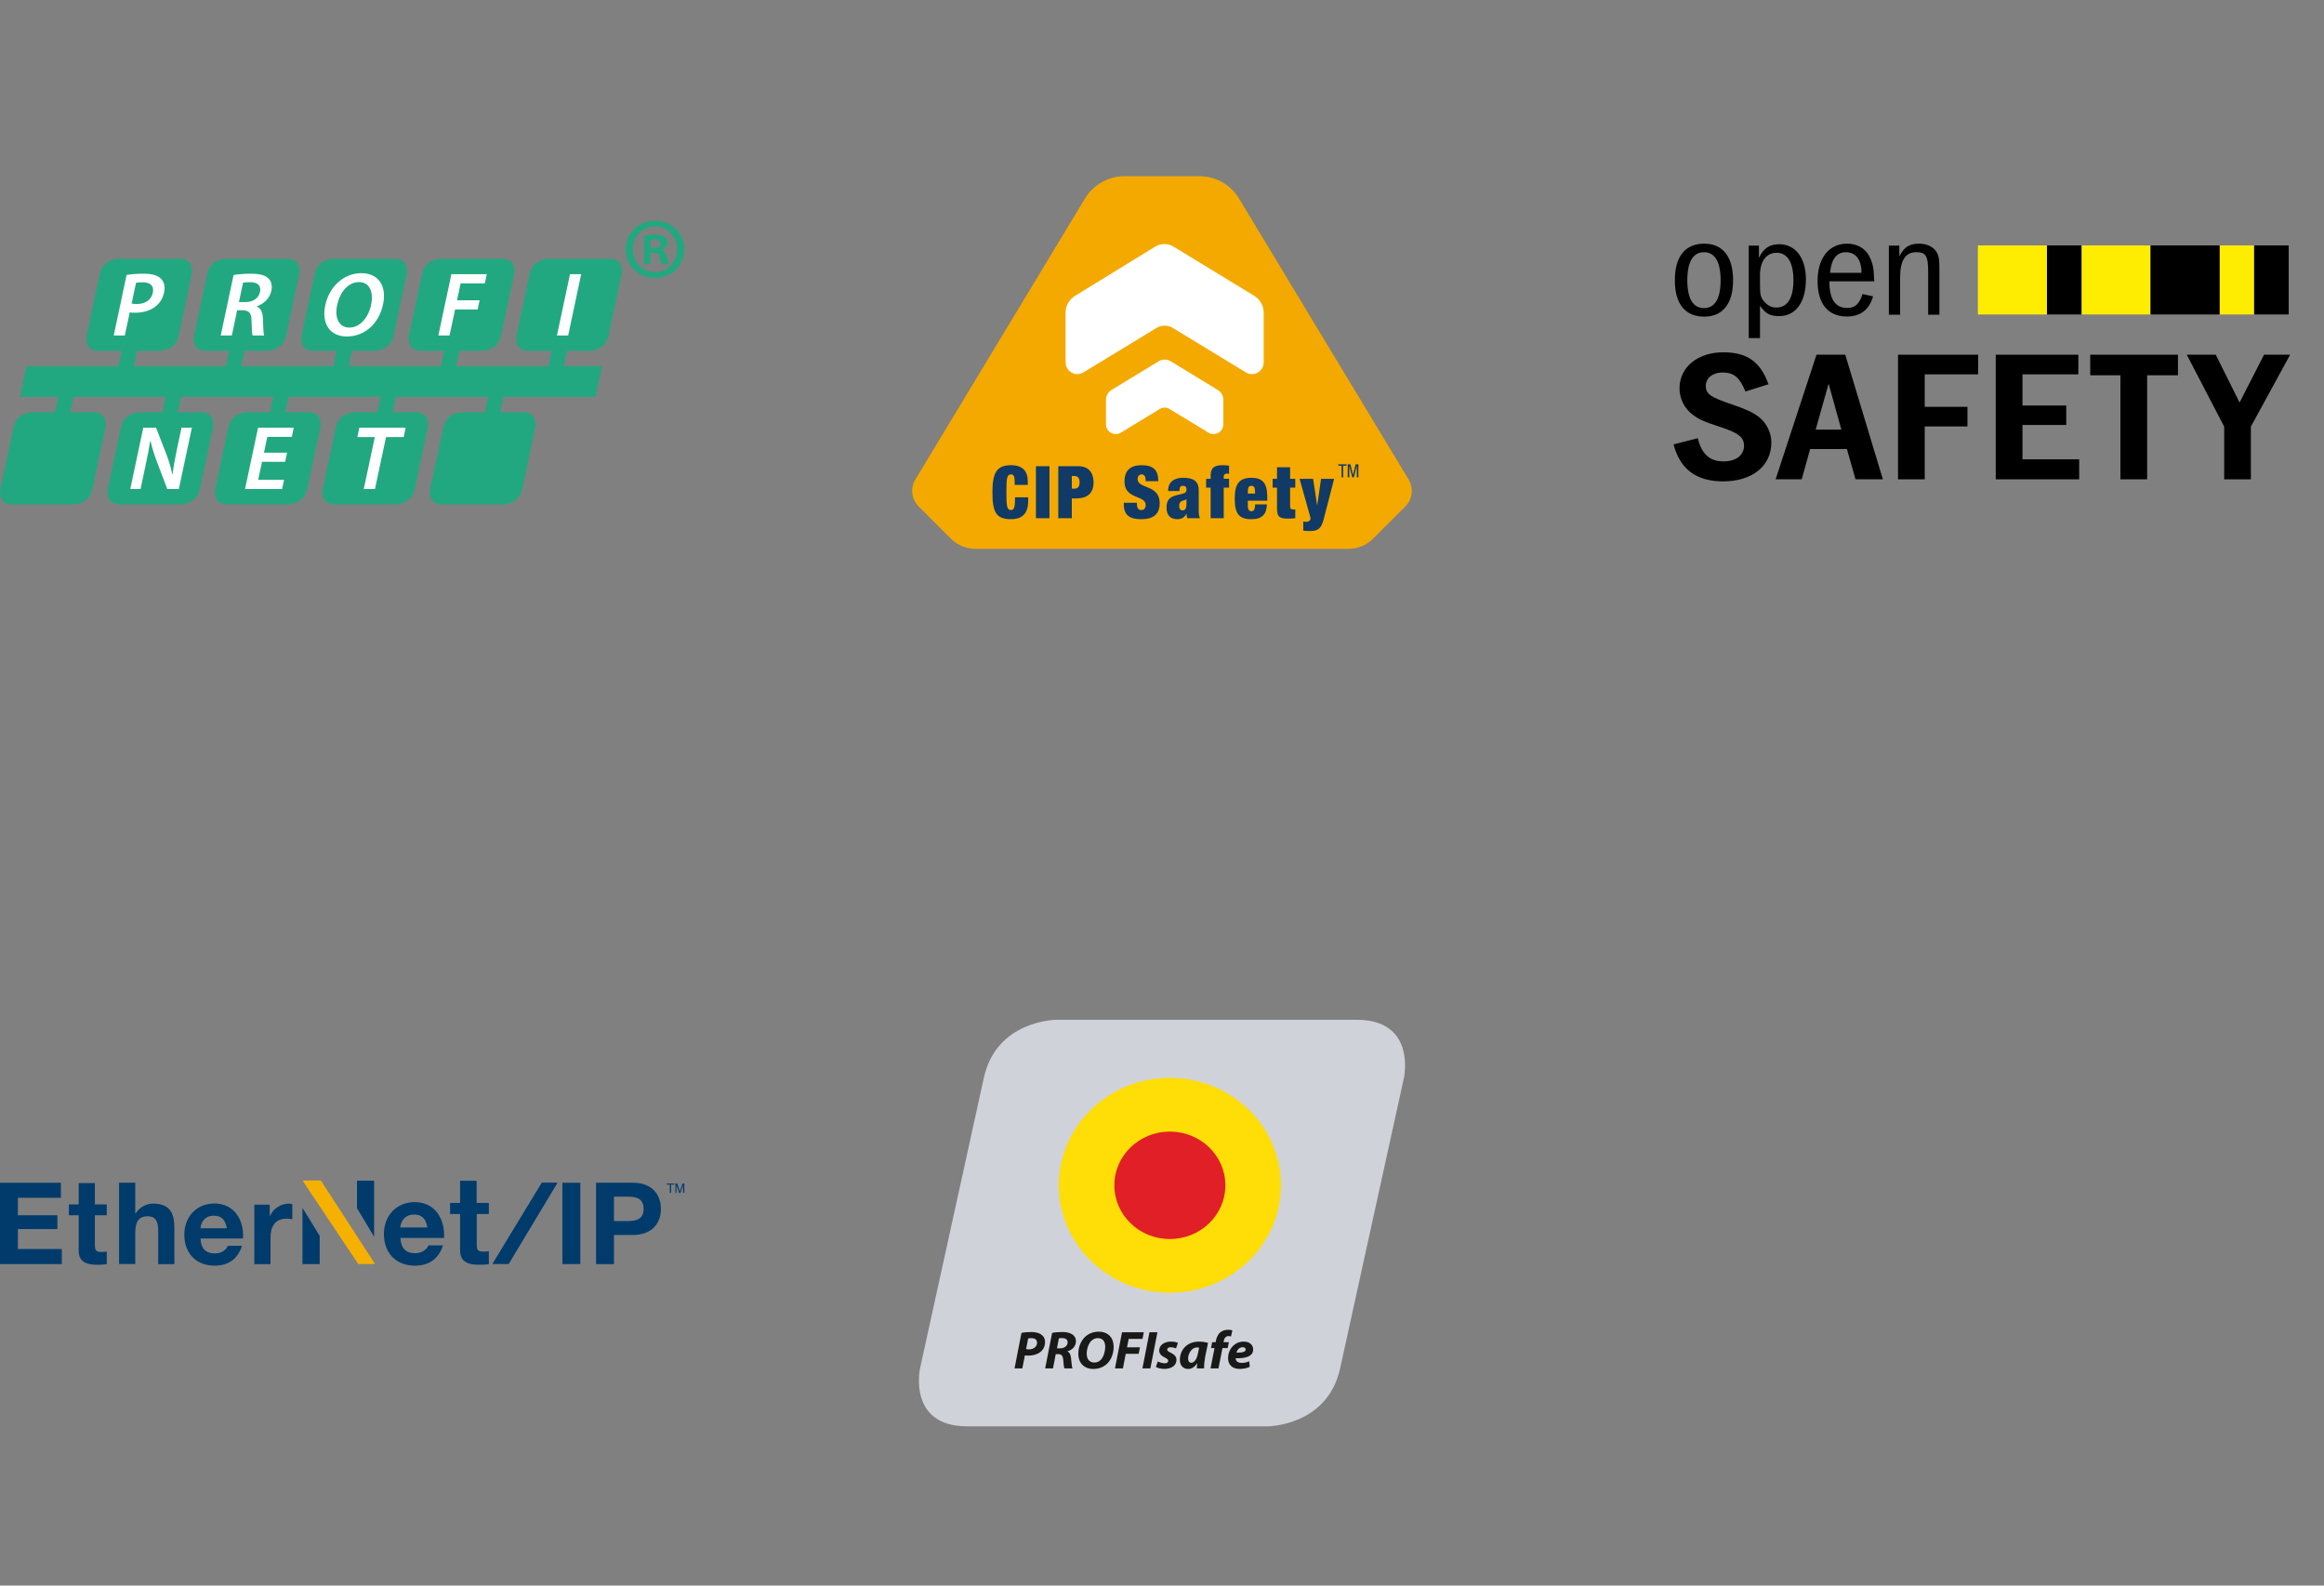 <?xml version="1.0" encoding="UTF-8"?>
<svg id="Ebene_1" data-name="Ebene 1" xmlns="http://www.w3.org/2000/svg" width="343" height="234" viewBox="0 0 343 234">
  <rect x="0" y="0" width="343" height="234" fill="#808080" stroke="none"/>
  <g>
    <path d="M96.681,33.414c1.877,0,3.242,1.518,3.242,3.371,0,1.877-1.364,3.398-3.219,3.371-1.904,0-3.292-1.494-3.292-3.371,0-1.853,1.388-3.371,3.242-3.371h.028ZM96.036,35.397c.103-.028.283-.052.54-.052.617,0,.903.258.903.641,0,.438-.441.619-.978.619h-.465v-1.208ZM101,36.924v-.272c-.071-2.278-1.922-4.085-4.296-4.085h-.023c-2.421,0-4.351,1.879-4.351,4.22,0,2.393,1.929,4.248,4.351,4.248,2.397,0,4.248-1.783,4.319-4.11M96.01,37.301h.464c.539,0,.798.205.874.668.131.49.205.85.335,1.005h1.054c-.102-.13-.179-.387-.307-1.031-.131-.564-.361-.901-.772-1.028v-.053c.513-.154.875-.514.875-1.002,0-.386-.18-.72-.412-.901-.31-.207-.671-.335-1.468-.335-.694,0-1.236.077-1.621.155v4.196h.978v-1.673ZM80.896,38.184s-2.265,0-2.747,2.266l-1.926,9.062s-.483,2.266,1.783,2.266h3.399l-.481,2.266h-13.595l.482-2.266h3.399s2.264,0,2.747-2.266l1.926-9.062s.482-2.266-1.782-2.266h-9.064s-2.265,0-2.747,2.266l-1.927,9.062s-.482,2.266,1.784,2.266h3.398l-.482,2.266h-13.592l.481-2.266h3.399s2.265,0,2.747-2.266l1.927-9.062s.481-2.266-1.784-2.266h-9.063s-2.265,0-2.747,2.266l-1.926,9.062s-.483,2.266,1.783,2.266h3.399l-.482,2.266h-13.594l.482-2.266h3.399s2.265,0,2.747-2.266l1.926-9.062s.482-2.266-1.783-2.266h-9.063s-2.266,0-2.748,2.266l-1.925,9.062s-.484,2.266,1.783,2.266h3.399l-.482,2.266h-13.594l.481-2.266h3.399s2.265,0,2.748-2.266l1.926-9.062s.482-2.266-1.784-2.266h-9.063s-2.265,0-2.748,2.266l-1.925,9.062s-.482,2.266,1.784,2.266h3.398l-.482,2.266H3.894l-.962,4.531h5.663l-.481,2.266h-3.399s-2.265,0-2.747,2.265L.042,72.168S0,72.368,0,72.648c-.001.665.232,1.786,1.825,1.786h9.064s2.264,0,2.747-2.266l1.925-9.063s.483-2.265-1.784-2.265h-3.397l.481-2.266h13.594l-.482,2.266h-3.398s-2.265,0-2.747,2.265l-1.927,9.063s-.483,2.266,1.784,2.266h9.063s2.266,0,2.747-2.266l1.926-9.063s.482-2.265-1.783-2.265h-3.399l.481-2.266h13.595l-.481,2.266h-3.399s-2.266,0-2.748,2.265l-1.926,9.063s-.483,2.266,1.783,2.266h9.064s2.265,0,2.747-2.266l1.926-9.063s.482-2.265-1.784-2.265h-3.399l.482-2.266h13.594l-.481,2.266h-3.4s-2.264,0-2.745,2.265l-1.927,9.063s-.482,2.266,1.784,2.266h9.064s2.264,0,2.745-2.266l1.926-9.063s.482-2.265-1.783-2.265h-3.4l.483-2.266h13.594l-.482,2.266h-3.398s-2.266,0-2.748,2.265l-1.927,9.063s-.482,2.266,1.784,2.266h9.064s2.264,0,2.747-2.266l1.925-9.063s.482-2.265-1.784-2.265h-3.397l.481-2.266h13.592l.965-4.531h-5.665l.483-2.266h3.398s2.266,0,2.747-2.266l1.926-9.062s.483-2.266-1.782-2.266h-9.064Z" fill="#22a880"/>
    <path d="M20.744,72.169l.688-3.238c.316-1.489.558-2.685.738-3.852l.042-.013c.225,1.02.594,2.134.962,3.115l1.517,3.989h1.704l1.925-9.051h-1.531l-.671,3.156c-.293,1.382-.504,2.55-.651,3.76h-.028c-.207-.981-.508-2.027-.898-3.035l-1.512-3.881h-1.88l-1.923,9.051h1.518ZM36.167,72.169l1.923-9.051h5.263l-.288,1.356h-3.612l-.496,2.337h3.41l-.284,1.342h-3.411l-.567,2.657h3.814l-.288,1.358h-5.464ZM53.69,72.169l1.631-7.667h-2.578l.293-1.384h6.836l-.295,1.384h-2.604l-1.629,7.667h-1.652ZM64.697,49.512l1.925-9.05h5.224l-.288,1.355h-3.573l-.531,2.498h3.33l-.288,1.357h-3.329l-.818,3.84h-1.651ZM52.991,41.631c1.651,0,2.15,1.623,1.789,3.33-.403,1.893-1.62,3.382-3.217,3.382-1.583,0-2.196-1.477-1.805-3.316.397-1.867,1.595-3.397,3.233-3.397M53.31,40.314c-2.55,0-4.711,1.961-5.303,4.74-.565,2.659.632,4.606,3.183,4.606,2.498,0,4.705-1.732,5.35-4.766.548-2.579-.584-4.58-3.231-4.58M35.87,41.725c.17-.041.513-.081,1.037-.081,1.074,0,1.675.456,1.464,1.45-.191.898-1.014,1.49-2.129,1.49h-.981l.609-2.859ZM32.577,49.512h1.638l.79-3.72h.833c.934.027,1.283.403,1.288,1.585.015,1.128.073,1.865.151,2.135h1.704c-.114-.35-.132-1.397-.175-2.525-.042-.872-.298-1.503-.891-1.744l.009-.041c.911-.309,1.873-1.103,2.121-2.27.163-.764.015-1.396-.393-1.812-.496-.511-1.336-.725-2.639-.725-.954,0-1.897.081-2.537.188l-1.898,8.93ZM20.075,41.737c.184-.04.514-.081.97-.081,1.143,0,1.727.537,1.513,1.545-.225,1.062-1.106,1.664-2.344,1.664-.334,0-.599-.012-.789-.067l.65-3.061ZM16.785,49.512h1.638l.725-3.41c.206.04.484.052.794.052,1.168,0,2.267-.307,3.066-.966.611-.483,1.033-1.196,1.215-2.054.18-.846-.018-1.558-.462-2.001-.474-.483-1.306-.738-2.514-.738-1.115,0-1.95.081-2.564.188l-1.898,8.93ZM84.125,40.461h1.651l-1.922,9.05h-1.653l1.925-9.05Z" fill="#fff"/>
  </g>
  <g>
    <rect x="291.921" y="36.218" width="10.193" height="10.192" fill="#ffed00"/>
    <rect x="327.593" y="36.218" width="5.097" height="10.192" fill="#ffed00"/>
    <rect x="307.21" y="36.218" width="10.193" height="10.192" fill="#ffed00"/>
    <path d="M261.433,65.279c0-1.434-.728-2.895-1.88-3.777-.94-.689-1.91-1.131-3.942-1.819-3.124-1.075-3.85-1.489-3.85-2.757,0-1.13,1.03-1.956,2.455-1.956,1.698,0,2.547.744,3.397,2.811l3.396-1.075c-1.182-3.335-3.184-4.713-6.671-4.713-3.79,0-6.459,2.204-6.459,5.319,0,1.517.698,2.922,1.91,3.86,1.002.744,1.517.992,4.367,1.93,2.395.799,3.245,1.434,3.245,2.674,0,1.405-1.183,2.316-3.033,2.316-2.001,0-3.214-1.047-3.79-3.418l-3.577.91c.97,3.72,3.426,5.457,7.308,5.457,4.306,0,7.126-2.261,7.126-5.761"/>
    <path d="M269.887,56.624l1.88,6.781h-3.79l1.91-6.781ZM268.098,52.349l-6.034,18.387h3.851l1.243-4.465h5.427l1.274,4.465h4.034l-5.55-18.387h-4.244Z"/>
    <polygon points="280.129 52.349 280.129 70.737 284.071 70.737 284.071 62.935 290.378 62.935 290.378 60.04 284.071 60.04 284.071 55.246 291.954 55.246 291.954 52.349 280.129 52.349"/>
    <polygon points="294.554 52.349 294.554 70.737 306.867 70.737 306.867 67.787 298.497 67.787 298.497 62.715 304.955 62.715 304.955 59.848 298.497 59.848 298.497 55.246 306.744 55.246 306.744 52.349 294.554 52.349"/>
    <polygon points="308.496 52.349 308.496 55.382 312.954 55.382 312.954 70.737 316.896 70.737 316.896 55.382 321.445 55.382 321.445 52.349 308.496 52.349"/>
    <polygon points="334.148 52.349 330.541 59.407 327.022 52.349 322.747 52.349 328.266 62.962 328.266 70.737 332.208 70.737 332.208 62.962 338 52.349 334.148 52.349"/>
    <g>
      <path d="M251.535,35.96c-2.82,0-4.343,1.902-4.343,5.396s1.523,5.376,4.343,5.376c2.729,0,4.253-1.923,4.253-5.376,0-3.473-1.524-5.396-4.253-5.396M251.489,37.221c1.615,0,2.457,1.427,2.457,4.134,0,2.709-.842,4.115-2.457,4.115s-2.457-1.406-2.457-4.115c0-2.708.842-4.134,2.457-4.134" fill-rule="evenodd"/>
      <path d="M258.099,36.249v13.646h1.661v-4.776c.796,1.158,1.478,1.53,2.82,1.53,2.455,0,3.957-2.046,3.957-5.438,0-3.142-1.545-5.168-3.934-5.168-1.433,0-2.32.6-3.002,2.006v-1.799h-1.501ZM259.759,40.591c0-2.046.932-3.287,2.479-3.287,1.569,0,2.455,1.468,2.455,4.01,0,2.667-.864,4.074-2.525,4.074-.637,0-1.204-.248-1.681-.766-.615-.66-.728-1.075-.728-2.501v-1.53Z" fill-rule="evenodd"/>
      <path d="M276.625,41.52c-.068-1.998-.228-2.799-.819-3.847-.591-1.072-1.796-1.714-3.184-1.714-2.683,0-4.367,2.125-4.367,5.519,0,3.351,1.547,5.233,4.321,5.233,2.002,0,3.321-1.013,3.866-2.978l-1.547-.331c-.499,1.491-1.114,2.047-2.274,2.047-1.751,0-2.639-1.302-2.615-3.929h6.617ZM270.099,40.263c.182-2.014.978-3.041,2.343-3.041,1.455,0,2.296,1.089,2.296,3.041h-4.639Z" fill-rule="evenodd"/>
      <path d="M278.778,36.25v10.193h1.661v-5.499c0-2.502.773-3.723,2.365-3.723,1.455,0,1.774.539,1.774,2.935v6.287h1.659v-6.492c0-1.407-.044-1.944-.25-2.419-.387-.973-1.433-1.572-2.729-1.572-1.455,0-2.229.497-2.934,1.881v-1.593h-1.547Z"/>
      <rect x="302.113" y="36.218" width="5.095" height="10.192"/>
      <rect x="317.401" y="36.218" width="10.192" height="10.192"/>
      <rect x="332.69" y="36.218" width="5.097" height="10.192"/>
    </g>
  </g>
  <g>
    <path d="M143.965,81h55.069c1.359,0,2.661-.54,3.622-1.5l4.76-4.761c1.055-1.055,1.254-2.693.483-3.97l-25.041-41.482c-1.238-2.041-3.452-3.287-5.839-3.287h-11.042c-2.387,0-4.6,1.246-5.839,3.287l-25.041,41.482c-.771,1.277-.572,2.916.483,3.97l4.761,4.761c.961.961,2.263,1.5,3.622,1.5Z" fill="#f4a900"/>
    <g>
      <path d="M198.243,70.451h-.238v-1.718h-.483v-.211h1.207v.211h-.485v1.718Z" fill="#113a66"/>
      <path d="M198.909,68.522h.399l.387,1.529h.005l.387-1.529h.399v1.929h-.237v-1.685h-.006l-.427,1.685h-.237l-.427-1.685h-.006v1.685h-.237v-1.929Z" fill="#113a66"/>
    </g>
    <g>
      <g>
        <path d="M169.086,71.018v-.183c0-.462-.183-.827-.569-.827-.43,0-.623.333-.623.677,0,1.515,3.266.773,3.266,3.577,0,1.633-.956,2.363-2.718,2.363-1.654,0-2.578-.569-2.578-2.159v-.269h1.934v.183c0,.655.269.892.655.892.419,0,.644-.322.644-.741,0-1.515-3.137-.763-3.137-3.481,0-1.558.827-2.396,2.514-2.396,1.751,0,2.481.72,2.481,2.363h-1.869Z" fill="#113a66"/>
        <path d="M175.23,76.475c-.075-.204-.086-.408-.118-.655h-.021c-.215.516-.72.806-1.31.806-1.171,0-1.611-.72-1.611-1.708,0-1.074.376-1.579,1.611-1.869l.763-.183c.419-.097.569-.279.569-.634s-.161-.537-.494-.537c-.376,0-.537.161-.548.773h-1.676c0-1.676,1.343-1.955,2.224-1.955,1.353,0,2.299.365,2.299,1.869v2.836c0,.548.021.956.183,1.257h-1.869ZM175.111,74.37v-.698h-.021c-.118.161-.365.14-.655.269-.301.14-.398.365-.398.752s.183.634.473.634c.43,0,.602-.311.602-.956Z" fill="#113a66"/>
        <path d="M178.678,71.963h-.666v-1.3h.666v-.419c0-1.16.451-1.59,1.794-1.59.29,0,.623.021.924.065v1.214c-.097-.032-.183-.032-.322-.032-.247,0-.462.118-.462.408v.354h.784v1.3h-.784v4.512h-1.934v-4.512Z" fill="#113a66"/>
        <path d="M184.167,73.897v.763c0,.634.258.784.526.784.344,0,.548-.215.548-1.01h1.74c-.032,1.418-.677,2.191-2.277,2.191-1.858,0-2.471-.849-2.471-3.051,0-2.224.72-3.062,2.471-3.062,1.547,0,2.331.688,2.331,2.793v.591h-2.868ZM185.231,72.587c0-.612-.118-.892-.537-.892-.398,0-.526.279-.526.892v.258h1.063v-.258Z" fill="#113a66"/>
        <path d="M187.829,70.664h.644v-1.708h1.934v1.708h.763v1.3h-.763v2.772c0,.333.15.451.462.451h.301v1.289c-.354.043-.72.065-1.053.065-1.171,0-1.644-.193-1.644-1.482v-3.094h-.644v-1.3Z" fill="#113a66"/>
        <path d="M192.352,76.969c.14.032.29.043.43.043.483,0,.644-.322.644-.44,0-.086-.043-.269-.086-.43l-1.536-5.479h1.998l.591,3.921h.021l.559-3.921h1.934l-1.558,6.005c-.344,1.343-.87,1.697-1.912,1.697-.419,0-.752-.011-1.085-.043v-1.353Z" fill="#113a66"/>
      </g>
      <g>
        <path d="M149.759,71.136c0-.87-.161-1.128-.548-1.128-.602,0-.677.559-.677,2.632s.075,2.632.677,2.632c.483,0,.602-.43.602-1.88h1.934v.569c0,2.148-1.246,2.664-2.535,2.664-2.245,0-2.739-1.117-2.739-3.985,0-2.933.666-3.985,2.739-3.985,1.805,0,2.481.945,2.481,2.428v.483h-1.934v-.43Z" fill="#113a66"/>
        <path d="M152.894,68.805h1.998v7.67h-1.998v-7.67Z" fill="#113a66"/>
        <path d="M156.192,68.805h2.997c1.525,0,2.213,1.031,2.213,2.363,0,1.579-.881,2.385-2.514,2.385h-.698v2.922h-1.998v-7.67ZM158.19,72.114h.376c.505,0,.773-.29.773-.935,0-.623-.258-.935-.773-.935h-.376v1.869Z" fill="#113a66"/>
      </g>
    </g>
    <path d="M183.876,54.958l-10.782-6.56c-.738-.449-1.665-.449-2.404,0l-10.782,6.56c-1.155.703-2.635-.129-2.635-1.481v-7.343c0-1.009.526-1.944,1.388-2.469l11.837-7.27c.831-.505,1.873-.505,2.704,0l11.921,7.27c.862.524,1.388,1.46,1.388,2.469v7.343c0,1.353-1.48,2.184-2.635,1.481Z" fill="#fff"/>
    <path d="M178.358,63.852l-5.753-3.501c-.437-.266-.987-.266-1.424,0l-5.753,3.501c-.963.586-2.196-.107-2.196-1.234v-3.607c0-.598.312-1.152.822-1.463l6.949-4.228c.547-.333,1.233-.333,1.78,0l6.949,4.228c.511.311.822.865.822,1.463v3.607c0,1.127-1.233,1.82-2.196,1.234Z" fill="#fff"/>
  </g>
  <g>
    <g>
      <path d="M63.075,181.148c-.219-1.246-.757-1.902-1.953-1.902-1.549,0-2.003,1.212-2.037,1.902h3.99ZM59.102,182.697c.067,1.549.825,2.256,2.188,2.256.976,0,1.768-.606,1.936-1.161h2.155c-.69,2.104-2.155,2.996-4.175,2.996-2.811,0-4.545-1.936-4.545-4.68,0-2.676,1.835-4.697,4.545-4.697,3.03,0,4.495,2.542,4.326,5.286h-6.43Z" fill="#003b6b"/>
      <path d="M70.363,177.529h1.784v1.633h-1.784v4.528c0,.825.202,1.027,1.027,1.027.253,0,.505-.017.757-.067v1.919c-.421.067-.943.084-1.431.084-1.498,0-2.811-.337-2.811-2.121v-5.37h-1.481v-1.633h1.481v-3.266h2.441v3.266h.017Z" fill="#003b6b"/>
      <path d="M55.314,186.484h0c0,.051-.034.067-.067.067h-2.34c-.034,0-.051-.017-.051-.034l-8.147-12.204h0v-.034c0-.034.034-.067.051-.067h2.542c.034,0,.051.017.067.034l7.945,12.238h0Z" fill="#f6b100"/>
    </g>
    <polygon points="55.213 182.512 55.213 174.246 52.688 174.246 52.688 178.303 55.213 182.512" fill="#003b6b"/>
    <polygon points="44.642 178.253 44.642 186.552 47.184 186.552 47.184 182.394 44.642 178.253" fill="#003b6b"/>
    <polygon points="98.408 174.667 98.408 174.819 98.862 174.819 98.862 176.048 99.047 176.048 99.047 174.819 99.519 174.819 99.519 174.667 98.408 174.667" fill="#003b6b"/>
    <path d="M99.687,174.667h.269l.387,1.161.387-1.161h.269v1.38h-.185v-1.145l-.387,1.161h-.185l-.404-1.161v1.161h-.151v-1.397Z" fill="#003b6b"/>
    <polygon points="0 174.549 8.989 174.549 8.989 176.771 2.643 176.771 2.643 179.347 8.467 179.347 8.467 181.384 2.643 181.384 2.643 184.33 9.124 184.33 9.124 186.552 0 186.552 0 174.549" fill="#003b6b"/>
    <g>
      <path d="M14.005,177.748h1.751v1.599h-1.751v4.41c0,.808.202,1.01,1.01,1.01.253,0,.488-.017.741-.067v1.869c-.404.067-.926.084-1.397.084-1.464,0-2.744-.337-2.744-2.071v-5.235h-1.448v-1.599h1.448v-3.148h2.39v3.148Z" fill="#003b6b"/>
      <path d="M17.574,174.549h2.39v4.528h.051c.606-.976,1.65-1.448,2.542-1.448,2.542,0,3.182,1.431,3.182,3.586v5.353h-2.39v-4.932c0-1.431-.421-2.138-1.532-2.138-1.296,0-1.852.724-1.852,2.491v4.562h-2.39v-12.002Z" fill="#003b6b"/>
      <path d="M33.481,181.266c-.219-1.212-.741-1.852-1.902-1.852-1.515,0-1.953,1.178-1.986,1.852h3.889ZM29.593,182.781c.067,1.515.808,2.205,2.138,2.205.96,0,1.734-.589,1.885-1.128h2.104c-.673,2.054-2.104,2.929-4.074,2.929-2.744,0-4.444-1.885-4.444-4.579,0-2.609,1.801-4.596,4.444-4.596,2.963,0,4.394,2.491,4.225,5.168h-6.279Z" fill="#003b6b"/>
      <path d="M37.538,177.781h2.272v1.7h.034c.438-1.094,1.616-1.852,2.777-1.852.168,0,.37.034.522.084v2.222c-.219-.051-.572-.084-.859-.084-1.751,0-2.357,1.262-2.357,2.794v3.922h-2.39v-8.787Z" fill="#003b6b"/>
    </g>
    <rect x="83.005" y="174.549" width="2.643" height="12.002" fill="#003b6b"/>
    <g>
      <path d="M90.614,180.205h2.054c1.229,0,2.323-.269,2.323-1.801s-1.094-1.801-2.323-1.801h-2.054v3.602ZM87.971,174.549h5.42c2.996,0,4.158,1.902,4.158,3.855s-1.161,3.855-4.158,3.855h-2.777v4.309h-2.643v-12.019Z" fill="#003b6b"/>
      <path d="M72.703,186.484h0c0,.051.034.067.067.067h2.272c.034,0,.051-.017.051-.034l7.154-11.901h0v-.034c0-.034-.034-.051-.051-.051h-2.205c-.034,0-.051.017-.051.034l-7.238,11.918h0Z" fill="#003b6b"/>
    </g>
  </g>
  <g>
    <path d="M155.946,150.5s-8.858,0-10.741,8.571l-9.413,42.857s-1.883,8.572,6.975,8.572h44.287s8.858,0,10.739-8.572l9.414-42.857s1.883-8.571-6.975-8.571h-44.287Z" fill="#d0d2da"/>
    <path d="M172.661,190.785c9.05,0,16.386-7.099,16.386-15.857s-7.336-15.857-16.386-15.857-16.386,7.099-16.386,15.857,7.336,15.857,16.386,15.857" fill="#ffdd06"/>
    <path d="M172.661,182.857c4.525,0,8.193-3.55,8.193-7.928s-3.668-7.928-8.193-7.928-8.193,3.549-8.193,7.928,3.668,7.928,8.193,7.928" fill="#e11f26"/>
    <path d="M183.853,199.155c0,.356-.455.474-1.366.467.082-.356.39-.799.935-.799.268,0,.43.134.43.324v.007ZM184.374,200.894c-.317.15-.683.245-1.113.245-.343,0-.611-.102-.765-.293-.082-.111-.122-.284-.122-.395,1.594.039,2.578-.316,2.578-1.296,0-.72-.578-1.162-1.383-1.162-1.44,0-2.318,1.226-2.318,2.404,0,1.004.585,1.628,1.724,1.628.439,0,1.017-.079,1.48-.308l-.082-.822ZM179.836,201.946l.585-2.995h.773l.171-.87h-.782l.033-.19c.073-.387.308-.711.692-.711.146,0,.268.023.374.063l.203-.901c-.129-.055-.342-.095-.617-.095-.392,0-.813.102-1.139.363-.399.324-.585.806-.676,1.273l-.032.198h-.521l-.164.87h.513l-.587,2.995h1.172ZM176.793,199.78c-.178.949-.61,1.335-.96,1.335-.324,0-.479-.26-.479-.639,0-.72.554-1.621,1.301-1.621.122,0,.237.016.326.032l-.188.893ZM177.713,201.946c-.016-.482.066-1.242.163-1.739l.415-2.023c-.334-.102-.838-.19-1.31-.19-1.952,0-2.846,1.391-2.846,2.695,0,.807.488,1.344,1.204,1.344.463,0,.967-.213,1.333-.854h.017c-.017.277-.042.538-.049.767h1.073ZM170.596,201.725c.237.166.716.291,1.212.3,1.057.007,1.831-.474,1.831-1.36,0-.538-.456-.838-.895-1.051-.317-.15-.479-.284-.479-.443,0-.213.203-.34.512-.34.35,0,.634.095.796.167l.277-.807c-.186-.102-.552-.198-1.016-.198-1.026,0-1.749.53-1.749,1.337,0,.474.382.798.837,1.02.367.173.496.309.496.498,0,.19-.171.348-.496.348-.382,0-.812-.157-1.04-.268l-.285.799ZM169.653,196.619l-1.042,5.327h1.171l1.042-5.327h-1.171ZM164.561,201.946h1.171l.415-2.15h1.904l.195-.956h-1.911l.251-1.249h2.034l.195-.972h-3.214l-1.04,5.327ZM161.527,201.085c-.789,0-1.139-.562-1.139-1.312,0-.64.244-1.471.684-1.889.251-.254.577-.404.943-.404.862,0,1.106.64,1.106,1.305,0,.616-.235,1.493-.667,1.912-.251.245-.568.388-.918.388h-.009ZM161.372,202.032c.813,0,1.505-.284,2.017-.766.627-.593.977-1.542.977-2.514,0-1.273-.765-2.222-2.212-2.222-.789,0-1.489.285-2.001.76-.643.6-1.009,1.556-1.009,2.521,0,1.242.796,2.221,2.221,2.221h.007ZM156.28,197.511c.098-.023.237-.039.456-.039.472,0,.838.189.838.624,0,.521-.463.893-1.099.893h-.479l.284-1.478ZM154.255,201.946h1.156l.406-2.103h.359c.463,0,.69.198.748.845.049.656.106,1.115.155,1.257h1.204c-.098-.221-.138-.917-.211-1.517-.05-.483-.196-.831-.521-.973v-.023c.707-.221,1.244-.72,1.244-1.51,0-.498-.253-.829-.61-1.035-.383-.237-.919-.309-1.44-.309-.544,0-1.098.048-1.464.135l-1.026,5.232ZM151.75,197.52c.098-.016.261-.032.48-.032.448,0,.829.166.829.679,0,.529-.463.972-1.163.972-.202,0-.333-.016-.455-.039l.308-1.581ZM149.741,201.946h1.146l.374-1.912c.122.007.285.032.48.032.667,0,1.31-.159,1.756-.499.423-.316.74-.829.74-1.501,0-.513-.22-.894-.594-1.131-.398-.277-.96-.356-1.455-.356-.529,0-1.074.048-1.432.135l-1.017,5.232Z" fill="#191918"/>
  </g>
  <rect x="0" width="343" height="234" fill="none"/>
</svg>